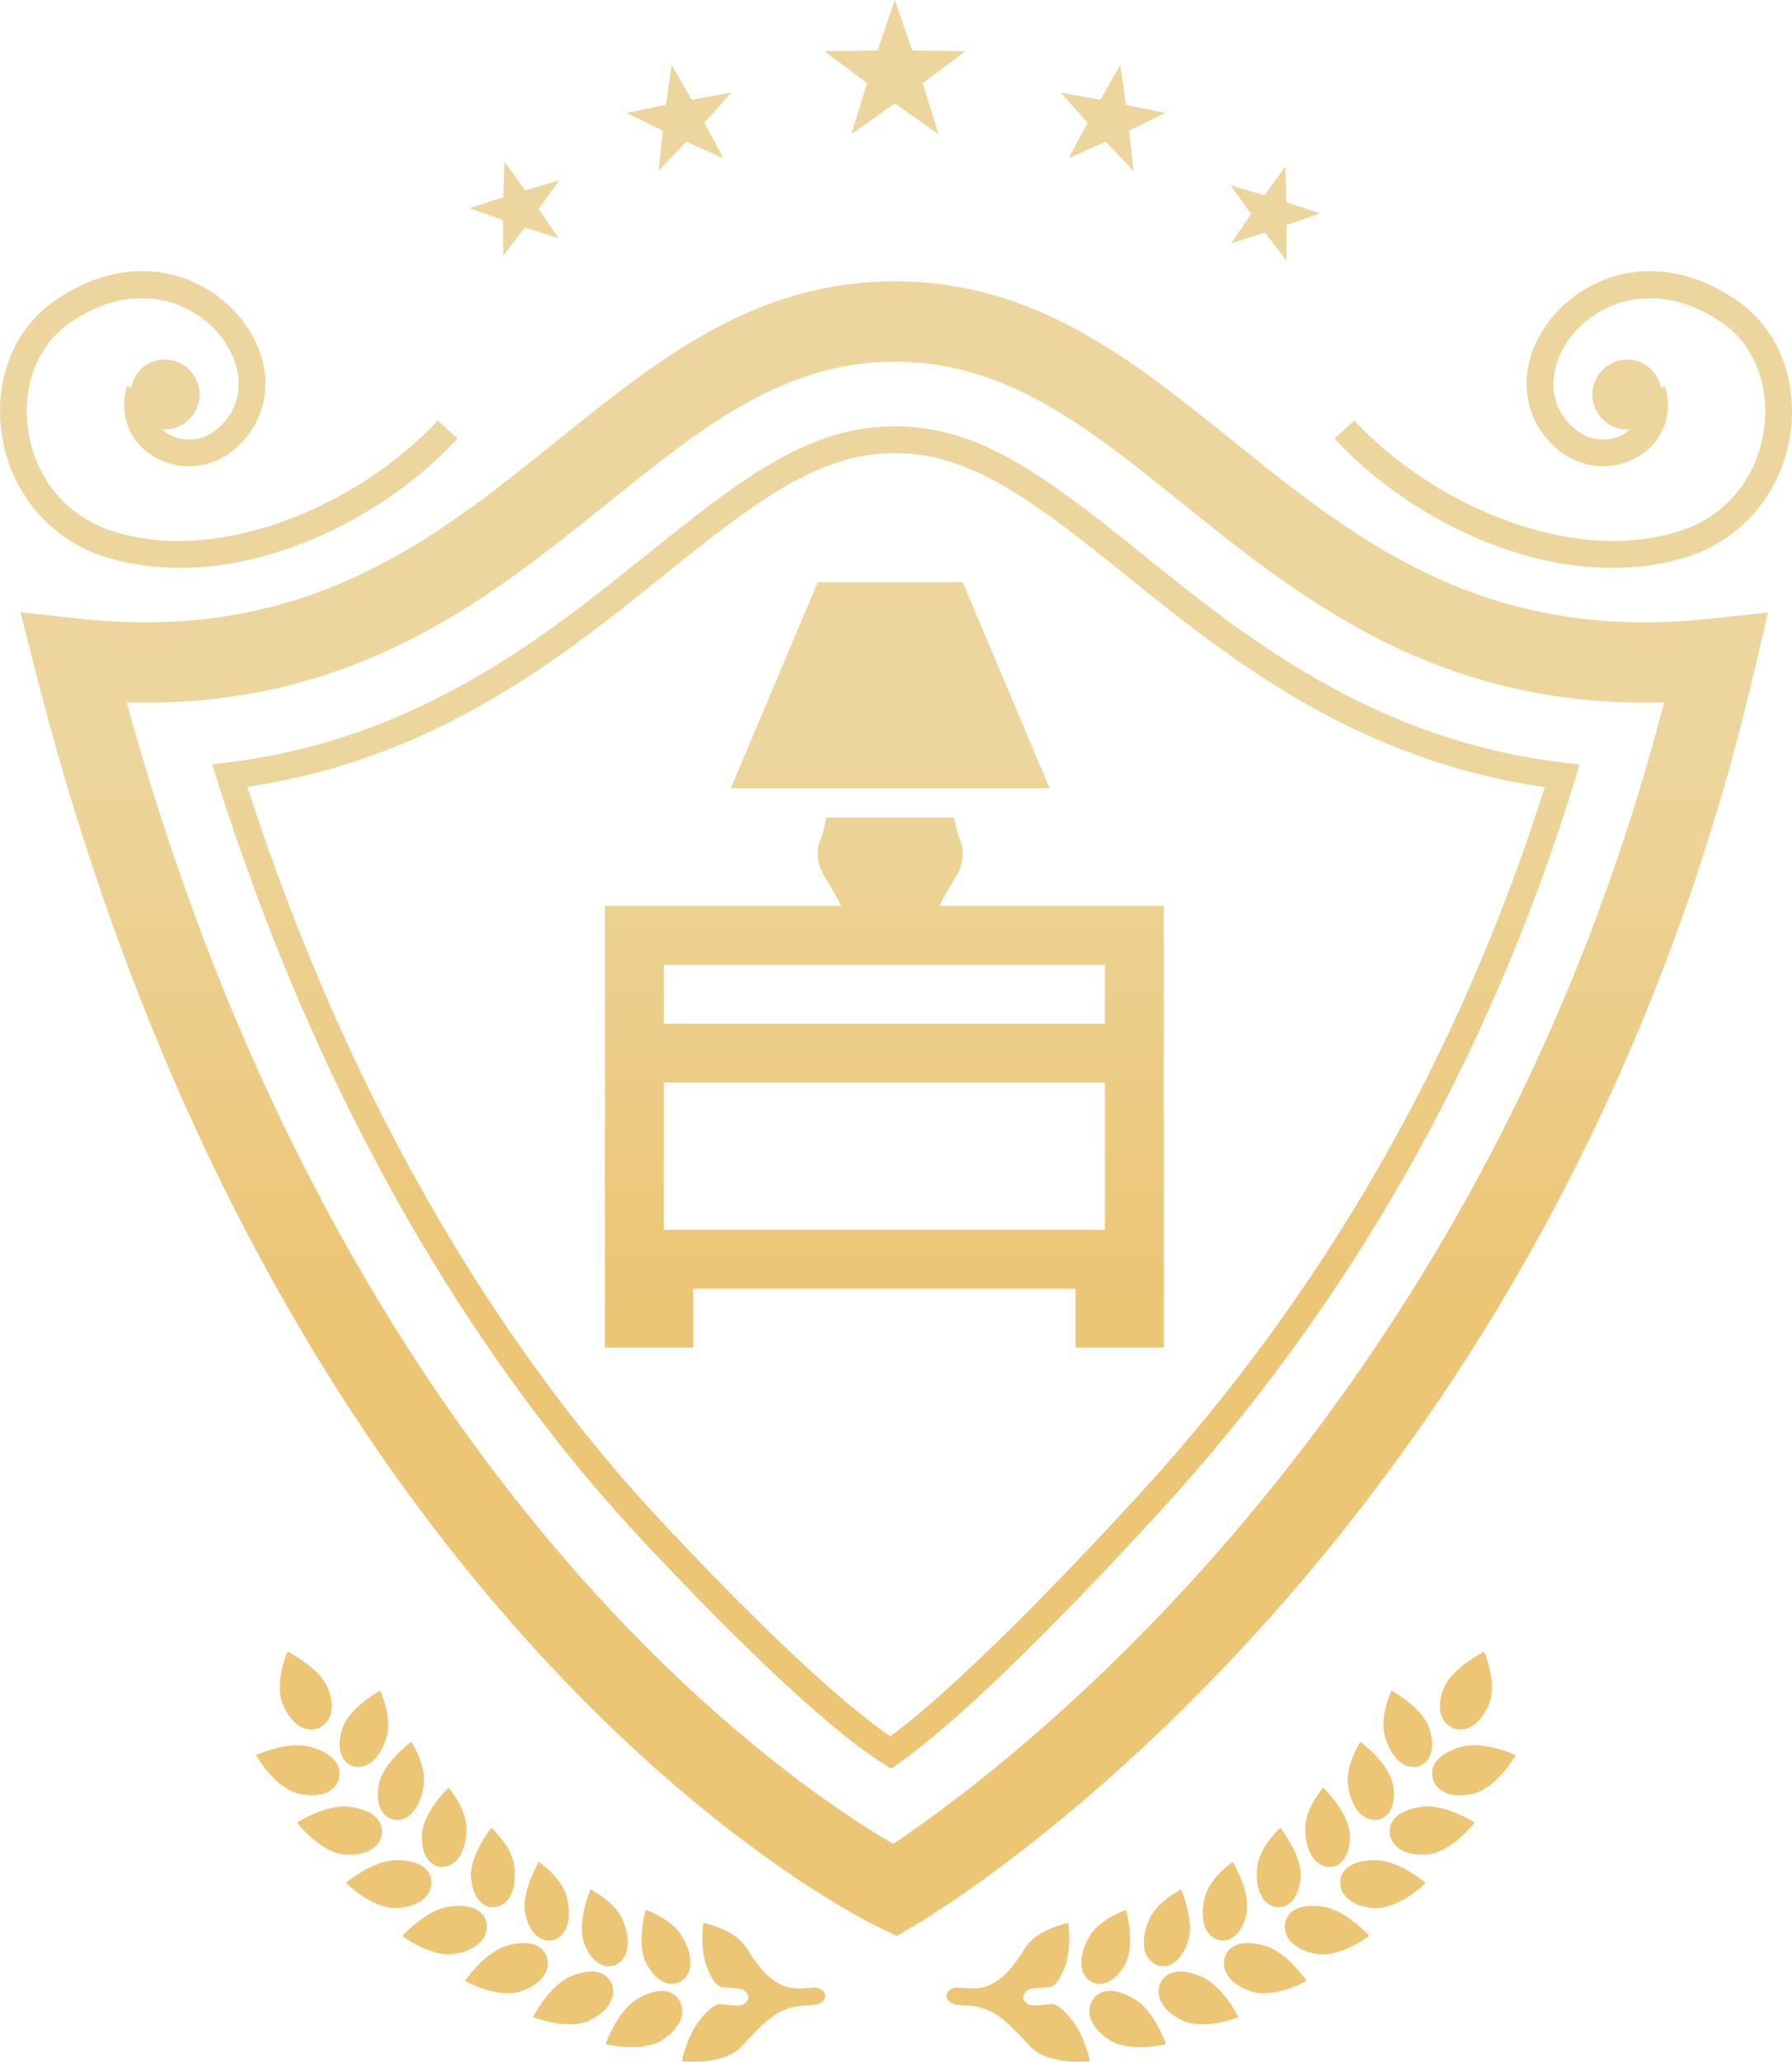 <?xml version="1.0" encoding="utf-8"?>
<!-- Generator: Adobe Illustrator 16.0.3, SVG Export Plug-In . SVG Version: 6.00 Build 0)  -->
<!DOCTYPE svg PUBLIC "-//W3C//DTD SVG 1.1//EN" "http://www.w3.org/Graphics/SVG/1.1/DTD/svg11.dtd">
<svg version="1.1" id="Layer_1" xmlns="http://www.w3.org/2000/svg" xmlns:xlink="http://www.w3.org/1999/xlink" x="0px" y="0px"
	 width="67.003px" height="77.045px" viewBox="-0.001 0 67.003 77.045" enable-background="new -0.001 0 67.003 77.045"
	 xml:space="preserve">
<g>
	<linearGradient id="SVGID_1_" gradientUnits="userSpaceOnUse" x1="20.442" y1="59.02" x2="20.442" y2="18.519">
		<stop  offset="0.253" style="stop-color:#ECC575"/>
		<stop  offset="0.769" style="stop-color:#ECD69D"/>
	</linearGradient>
	<path fill="url(#SVGID_1_)" d="M20.758,72.467c0.442-0.178,0.631-0.766,0.441-1.551c-0.192-0.775-1.053-1.334-1.053-1.343
		c0.004,0-0.676,1.121-0.506,1.939C19.813,72.333,20.324,72.646,20.758,72.467z"/>
	<linearGradient id="SVGID_2_" gradientUnits="userSpaceOnUse" x1="28.178" y1="59.02" x2="28.178" y2="18.519">
		<stop  offset="0.253" style="stop-color:#ECC575"/>
		<stop  offset="0.769" style="stop-color:#ECD69D"/>
	</linearGradient>
	<path fill="url(#SVGID_2_)" d="M30.378,74.277c-0.133,0.008-0.27,0.019-0.404,0.027c-0.959,0.055-1.48-0.638-1.928-1.295
		c-0.061-0.108-0.132-0.218-0.218-0.329c-0.499-0.638-1.53-0.818-1.533-0.827c0.002,0.002-0.138,0.988,0.151,1.701
		c0.14,0.351,0.335,0.676,0.56,0.701c0.185,0.016,0.373,0.032,0.56,0.043c0.397,0.026,0.424,0.346,0.424,0.346
		s-0.054,0.322-0.466,0.299c-0.194-0.016-0.386-0.029-0.581-0.048c-0.229-0.024-0.497,0.246-0.746,0.548
		c-0.505,0.604-0.705,1.576-0.701,1.578c-0.005,0.011,1.413,0.16,2.107-0.439c0.119-0.101,0.217-0.204,0.298-0.305
		c0.602-0.617,1.137-1.273,2.113-1.33c0.139-0.009,0.279-0.02,0.418-0.03c0.42-0.036,0.428-0.365,0.427-0.365
		C30.86,74.551,30.783,74.24,30.378,74.277z"/>
	<linearGradient id="SVGID_3_" gradientUnits="userSpaceOnUse" x1="24.08" y1="59.02" x2="24.08" y2="18.519">
		<stop  offset="0.253" style="stop-color:#ECC575"/>
		<stop  offset="0.769" style="stop-color:#ECD69D"/>
	</linearGradient>
	<path fill="url(#SVGID_3_)" d="M25.383,74.723c-0.271-0.403-0.83-0.46-1.569-0.015c-0.74,0.443-1.169,1.669-1.166,1.673
		c-0.007,0.008,1.365,0.342,2.123-0.158C25.524,75.734,25.648,75.121,25.383,74.723z"/>
	<linearGradient id="SVGID_4_" gradientUnits="userSpaceOnUse" x1="24.9" y1="59.02" x2="24.9" y2="18.519">
		<stop  offset="0.253" style="stop-color:#ECC575"/>
		<stop  offset="0.769" style="stop-color:#ECD69D"/>
	</linearGradient>
	<path fill="url(#SVGID_4_)" d="M25.513,74c0.385-0.288,0.411-0.904,0.011-1.612c-0.399-0.699-1.386-1.014-1.387-1.02
		c0.006,0-0.356,1.259,0.028,2.004C24.553,74.116,25.137,74.29,25.513,74z"/>
	<linearGradient id="SVGID_5_" gradientUnits="userSpaceOnUse" x1="11.134" y1="59.02" x2="11.134" y2="18.519">
		<stop  offset="0.253" style="stop-color:#ECC575"/>
		<stop  offset="0.769" style="stop-color:#ECD69D"/>
	</linearGradient>
	<path fill="url(#SVGID_5_)" d="M12.679,66.426c0.1-0.475-0.246-0.922-1.087-1.151c-0.839-0.234-2.019,0.307-2.019,0.309
		c-0.01,0.005,0.716,1.249,1.604,1.445C12.052,67.23,12.579,66.896,12.679,66.426z"/>
	<linearGradient id="SVGID_6_" gradientUnits="userSpaceOnUse" x1="22.613" y1="59.02" x2="22.613" y2="18.519">
		<stop  offset="0.253" style="stop-color:#ECC575"/>
		<stop  offset="0.769" style="stop-color:#ECD69D"/>
	</linearGradient>
	<path fill="url(#SVGID_6_)" d="M23.075,73.391c0.416-0.236,0.527-0.842,0.229-1.595c-0.297-0.747-1.225-1.187-1.227-1.193
		c0.004,0-0.521,1.199-0.243,1.989C22.116,73.382,22.666,73.626,23.075,73.391z"/>
	<linearGradient id="SVGID_7_" gradientUnits="userSpaceOnUse" x1="21.43" y1="59.02" x2="21.43" y2="18.519">
		<stop  offset="0.253" style="stop-color:#ECC575"/>
		<stop  offset="0.769" style="stop-color:#ECD69D"/>
	</linearGradient>
	<path fill="url(#SVGID_7_)" d="M22.85,74.088c-0.212-0.435-0.751-0.566-1.54-0.22c-0.791,0.344-1.376,1.5-1.374,1.503
		c-0.009,0.008,1.298,0.519,2.108,0.123C22.85,75.106,23.057,74.519,22.85,74.088z"/>
	<linearGradient id="SVGID_8_" gradientUnits="userSpaceOnUse" x1="18.935" y1="59.02" x2="18.935" y2="18.519">
		<stop  offset="0.253" style="stop-color:#ECC575"/>
		<stop  offset="0.769" style="stop-color:#ECD69D"/>
	</linearGradient>
	<path fill="url(#SVGID_8_)" d="M20.443,73.129c-0.15-0.459-0.667-0.657-1.494-0.419c-0.825,0.236-1.561,1.304-1.559,1.309
		c-0.01,0.008,1.214,0.683,2.068,0.397C20.307,74.138,20.589,73.583,20.443,73.129z"/>
	<linearGradient id="SVGID_9_" gradientUnits="userSpaceOnUse" x1="14.988" y1="59.02" x2="14.988" y2="18.519">
		<stop  offset="0.253" style="stop-color:#ECC575"/>
		<stop  offset="0.769" style="stop-color:#ECD69D"/>
	</linearGradient>
	<path fill="url(#SVGID_9_)" d="M14.161,66.682c-0.155,0.827,0.198,1.321,0.669,1.325c0.479,0.009,0.881-0.458,1.006-1.26
		c0.123-0.792-0.461-1.651-0.458-1.662C15.382,65.087,14.319,65.855,14.161,66.682z"/>
	<linearGradient id="SVGID_10_" gradientUnits="userSpaceOnUse" x1="12.695" y1="59.02" x2="12.695" y2="18.519">
		<stop  offset="0.253" style="stop-color:#ECC575"/>
		<stop  offset="0.769" style="stop-color:#ECD69D"/>
	</linearGradient>
	<path fill="url(#SVGID_10_)" d="M14.281,68.494c0.038-0.484-0.362-0.871-1.222-0.98c-0.856-0.109-1.952,0.587-1.952,0.591
		c-0.009,0.004,0.867,1.12,1.768,1.19C13.766,69.371,14.242,68.97,14.281,68.494z"/>
	<linearGradient id="SVGID_11_" gradientUnits="userSpaceOnUse" x1="11.433" y1="59.02" x2="11.433" y2="18.519">
		<stop  offset="0.253" style="stop-color:#ECC575"/>
		<stop  offset="0.769" style="stop-color:#ECD69D"/>
	</linearGradient>
	<path fill="url(#SVGID_11_)" d="M11.979,64.54c0.435-0.234,0.575-0.8,0.244-1.531c-0.328-0.718-1.463-1.278-1.466-1.294
		c-0.003-0.011-0.538,1.196-0.164,2.021C10.959,64.552,11.547,64.776,11.979,64.54z"/>
	<linearGradient id="SVGID_12_" gradientUnits="userSpaceOnUse" x1="16.626" y1="59.02" x2="16.626" y2="18.519">
		<stop  offset="0.253" style="stop-color:#ECC575"/>
		<stop  offset="0.769" style="stop-color:#ECD69D"/>
	</linearGradient>
	<path fill="url(#SVGID_12_)" d="M18.192,71.864c-0.091-0.475-0.573-0.741-1.424-0.613c-0.851,0.126-1.722,1.086-1.721,1.089
		c-0.01,0.006,1.117,0.841,2,0.667C17.922,72.843,18.276,72.33,18.192,71.864z"/>
	<linearGradient id="SVGID_13_" gradientUnits="userSpaceOnUse" x1="14.535" y1="59.02" x2="14.535" y2="18.519">
		<stop  offset="0.253" style="stop-color:#ECC575"/>
		<stop  offset="0.769" style="stop-color:#ECD69D"/>
	</linearGradient>
	<path fill="url(#SVGID_13_)" d="M16.129,70.313c-0.009-0.183-0.081-0.342-0.21-0.471c-0.21-0.213-0.587-0.336-1.126-0.33
		c-0.862,0.008-1.854,0.844-1.854,0.848l0.003,0.002c-0.01,0.008,1,0.985,1.9,0.934C15.733,71.25,16.151,70.789,16.129,70.313z"/>
	<linearGradient id="SVGID_14_" gradientUnits="userSpaceOnUse" x1="16.606" y1="59.02" x2="16.606" y2="18.519">
		<stop  offset="0.253" style="stop-color:#ECC575"/>
		<stop  offset="0.769" style="stop-color:#ECD69D"/>
	</linearGradient>
	<path fill="url(#SVGID_14_)" d="M16.126,69.617c0.137,0.113,0.306,0.161,0.482,0.14c0.474-0.056,0.811-0.572,0.832-1.38
		c0.017-0.799-0.67-1.568-0.667-1.574c-0.001,0-0.002-0.005-0.002-0.005c0.003,0.003-0.946,0.905-0.994,1.739
		C15.745,69.06,15.896,69.429,16.126,69.617z"/>
	<linearGradient id="SVGID_15_" gradientUnits="userSpaceOnUse" x1="13.606" y1="59.02" x2="13.606" y2="18.519">
		<stop  offset="0.253" style="stop-color:#ECC575"/>
		<stop  offset="0.769" style="stop-color:#ECD69D"/>
	</linearGradient>
	<path fill="url(#SVGID_15_)" d="M12.797,64.598c-0.262,0.808,0.023,1.349,0.492,1.42c0.478,0.075,0.937-0.335,1.166-1.117
		c0.224-0.773-0.246-1.719-0.24-1.728C14.218,63.177,13.061,63.792,12.797,64.598z"/>
	<linearGradient id="SVGID_16_" gradientUnits="userSpaceOnUse" x1="18.43" y1="59.02" x2="18.43" y2="18.519">
		<stop  offset="0.253" style="stop-color:#ECC575"/>
		<stop  offset="0.769" style="stop-color:#ECD69D"/>
	</linearGradient>
	<path fill="url(#SVGID_16_)" d="M19.235,69.772c-0.089-0.796-0.868-1.462-0.867-1.471c0.003,0-0.819,1.023-0.757,1.854
		c0.063,0.837,0.526,1.215,0.981,1.096C19.054,71.131,19.32,70.575,19.235,69.772z"/>
	<linearGradient id="SVGID_17_" gradientUnits="userSpaceOnUse" x1="52.635" y1="59.02" x2="52.635" y2="18.519">
		<stop  offset="0.253" style="stop-color:#ECC575"/>
		<stop  offset="0.769" style="stop-color:#ECD69D"/>
	</linearGradient>
	<path fill="url(#SVGID_17_)" d="M52.952,66.018c0.471-0.071,0.755-0.612,0.493-1.42c-0.264-0.804-1.422-1.421-1.418-1.425
		c0.005,0.009-0.466,0.954-0.24,1.728C52.017,65.683,52.477,66.093,52.952,66.018z"/>
	<linearGradient id="SVGID_18_" gradientUnits="userSpaceOnUse" x1="49.635" y1="59.02" x2="49.635" y2="18.519">
		<stop  offset="0.253" style="stop-color:#ECC575"/>
		<stop  offset="0.769" style="stop-color:#ECD69D"/>
	</linearGradient>
	<path fill="url(#SVGID_18_)" d="M49.47,66.803c0.002,0.005-0.686,0.774-0.67,1.573c0.022,0.808,0.358,1.326,0.833,1.382
		c0.177,0.021,0.346-0.026,0.481-0.14c0.229-0.189,0.382-0.559,0.352-1.081c-0.047-0.835-0.999-1.736-0.994-1.738L49.47,66.803z"/>
	<linearGradient id="SVGID_19_" gradientUnits="userSpaceOnUse" x1="49.613" y1="59.02" x2="49.613" y2="18.519">
		<stop  offset="0.253" style="stop-color:#ECC575"/>
		<stop  offset="0.769" style="stop-color:#ECD69D"/>
	</linearGradient>
	<path fill="url(#SVGID_19_)" d="M49.472,71.251c-0.848-0.129-1.332,0.138-1.423,0.614c-0.086,0.467,0.269,0.979,1.144,1.144
		c0.885,0.171,2.01-0.664,1.999-0.669C51.195,72.336,50.324,71.377,49.472,71.251z"/>
	<linearGradient id="SVGID_20_" gradientUnits="userSpaceOnUse" x1="51.705" y1="59.02" x2="51.705" y2="18.519">
		<stop  offset="0.253" style="stop-color:#ECC575"/>
		<stop  offset="0.769" style="stop-color:#ECD69D"/>
	</linearGradient>
	<path fill="url(#SVGID_20_)" d="M50.321,69.844c-0.13,0.128-0.203,0.288-0.21,0.471c-0.023,0.475,0.395,0.937,1.287,0.981
		c0.898,0.053,1.909-0.926,1.899-0.935H53.3c0.004-0.006-0.988-0.842-1.85-0.849C50.908,69.506,50.533,69.629,50.321,69.844z"/>
	<linearGradient id="SVGID_21_" gradientUnits="userSpaceOnUse" x1="51.253" y1="59.02" x2="51.253" y2="18.519">
		<stop  offset="0.253" style="stop-color:#ECC575"/>
		<stop  offset="0.769" style="stop-color:#ECD69D"/>
	</linearGradient>
	<path fill="url(#SVGID_21_)" d="M50.863,65.087c0.003,0.009-0.581,0.868-0.457,1.661c0.124,0.801,0.526,1.268,1.005,1.259
		c0.472-0.002,0.825-0.498,0.669-1.325C51.921,65.855,50.86,65.089,50.863,65.087z"/>
	<linearGradient id="SVGID_22_" gradientUnits="userSpaceOnUse" x1="53.547" y1="59.02" x2="53.547" y2="18.519">
		<stop  offset="0.253" style="stop-color:#ECC575"/>
		<stop  offset="0.769" style="stop-color:#ECD69D"/>
	</linearGradient>
	<path fill="url(#SVGID_22_)" d="M53.182,67.515c-0.859,0.107-1.258,0.494-1.219,0.979c0.037,0.476,0.514,0.877,1.406,0.8
		c0.898-0.069,1.775-1.184,1.765-1.188C55.135,68.1,54.039,67.405,53.182,67.515z"/>
	<linearGradient id="SVGID_23_" gradientUnits="userSpaceOnUse" x1="54.809" y1="59.02" x2="54.809" y2="18.519">
		<stop  offset="0.253" style="stop-color:#ECC575"/>
		<stop  offset="0.769" style="stop-color:#ECD69D"/>
	</linearGradient>
	<path fill="url(#SVGID_23_)" d="M55.647,63.738c0.377-0.826-0.16-2.034-0.165-2.022c-0.002,0.015-1.135,0.575-1.465,1.295
		c-0.331,0.729-0.189,1.295,0.245,1.531C54.694,64.777,55.281,64.554,55.647,63.738z"/>
	<linearGradient id="SVGID_24_" gradientUnits="userSpaceOnUse" x1="44.81" y1="59.02" x2="44.81" y2="18.519">
		<stop  offset="0.253" style="stop-color:#ECC575"/>
		<stop  offset="0.769" style="stop-color:#ECD69D"/>
	</linearGradient>
	<path fill="url(#SVGID_24_)" d="M44.93,73.87c-0.787-0.348-1.328-0.216-1.538,0.22c-0.206,0.432,0,1.019,0.804,1.405
		c0.811,0.396,2.118-0.114,2.109-0.122C46.307,75.37,45.723,74.214,44.93,73.87z"/>
	<linearGradient id="SVGID_25_" gradientUnits="userSpaceOnUse" x1="55.107" y1="59.02" x2="55.107" y2="18.519">
		<stop  offset="0.253" style="stop-color:#ECC575"/>
		<stop  offset="0.769" style="stop-color:#ECD69D"/>
	</linearGradient>
	<path fill="url(#SVGID_25_)" d="M54.649,65.275c-0.841,0.229-1.188,0.677-1.087,1.151c0.102,0.47,0.627,0.804,1.501,0.603
		c0.89-0.196,1.617-1.44,1.605-1.445C56.669,65.582,55.489,65.041,54.649,65.275z"/>
	<linearGradient id="SVGID_26_" gradientUnits="userSpaceOnUse" x1="42.16" y1="59.02" x2="42.16" y2="18.519">
		<stop  offset="0.253" style="stop-color:#ECC575"/>
		<stop  offset="0.769" style="stop-color:#ECD69D"/>
	</linearGradient>
	<path fill="url(#SVGID_26_)" d="M42.428,74.708c-0.74-0.445-1.301-0.389-1.571,0.015c-0.267,0.397-0.14,1.011,0.613,1.5
		c0.757,0.5,2.132,0.165,2.123,0.158C43.596,76.377,43.167,75.153,42.428,74.708z"/>
	<linearGradient id="SVGID_27_" gradientUnits="userSpaceOnUse" x1="41.342" y1="59.02" x2="41.342" y2="18.519">
		<stop  offset="0.253" style="stop-color:#ECC575"/>
		<stop  offset="0.769" style="stop-color:#ECD69D"/>
	</linearGradient>
	<path fill="url(#SVGID_27_)" d="M42.078,73.375c0.383-0.748,0.022-2.007,0.026-2.005c0,0.004-0.989,0.318-1.388,1.019
		c-0.397,0.707-0.374,1.323,0.011,1.612C41.104,74.29,41.689,74.116,42.078,73.375z"/>
	<linearGradient id="SVGID_28_" gradientUnits="userSpaceOnUse" x1="43.629" y1="59.02" x2="43.629" y2="18.519">
		<stop  offset="0.253" style="stop-color:#ECC575"/>
		<stop  offset="0.769" style="stop-color:#ECD69D"/>
	</linearGradient>
	<path fill="url(#SVGID_28_)" d="M44.407,72.59c0.277-0.789-0.249-1.988-0.244-1.988c0,0.008-0.929,0.447-1.228,1.193
		c-0.296,0.754-0.187,1.357,0.23,1.594C43.575,73.626,44.125,73.38,44.407,72.59z"/>
	<linearGradient id="SVGID_29_" gradientUnits="userSpaceOnUse" x1="47.812" y1="59.02" x2="47.812" y2="18.519">
		<stop  offset="0.253" style="stop-color:#ECC575"/>
		<stop  offset="0.769" style="stop-color:#ECD69D"/>
	</linearGradient>
	<path fill="url(#SVGID_29_)" d="M47.649,71.25c0.453,0.119,0.915-0.259,0.981-1.096c0.061-0.83-0.76-1.854-0.758-1.854
		c0,0.009-0.777,0.675-0.868,1.471C46.923,70.575,47.188,71.131,47.649,71.25z"/>
	<linearGradient id="SVGID_30_" gradientUnits="userSpaceOnUse" x1="38.062" y1="59.02" x2="38.062" y2="18.519">
		<stop  offset="0.253" style="stop-color:#ECC575"/>
		<stop  offset="0.769" style="stop-color:#ECD69D"/>
	</linearGradient>
	<path fill="url(#SVGID_30_)" d="M39.294,74.893c-0.194,0.02-0.384,0.034-0.58,0.047c-0.411,0.025-0.466-0.297-0.466-0.297
		s0.027-0.319,0.425-0.345c0.187-0.014,0.373-0.028,0.56-0.046c0.226-0.022,0.421-0.348,0.561-0.7c0.29-0.711,0.15-1.697,0.15-1.7
		c0,0.01-1.032,0.19-1.534,0.828c-0.084,0.109-0.154,0.219-0.217,0.329c-0.447,0.655-0.969,1.349-1.928,1.293
		c-0.133-0.009-0.271-0.02-0.403-0.026c-0.406-0.036-0.481,0.274-0.48,0.274c-0.001,0,0.006,0.33,0.427,0.365
		c0.14,0.012,0.279,0.022,0.419,0.031c0.976,0.056,1.508,0.713,2.111,1.328c0.082,0.103,0.179,0.206,0.299,0.305
		c0.692,0.6,2.112,0.451,2.107,0.44c0.004-0.002-0.197-0.976-0.702-1.579C39.795,75.141,39.526,74.871,39.294,74.893z"/>
	<linearGradient id="SVGID_31_" gradientUnits="userSpaceOnUse" x1="47.305" y1="59.02" x2="47.305" y2="18.519">
		<stop  offset="0.253" style="stop-color:#ECC575"/>
		<stop  offset="0.769" style="stop-color:#ECD69D"/>
	</linearGradient>
	<path fill="url(#SVGID_31_)" d="M47.293,72.71c-0.827-0.238-1.343-0.04-1.495,0.419c-0.146,0.454,0.135,1.009,0.983,1.287
		c0.854,0.285,2.08-0.39,2.068-0.397C48.853,74.014,48.117,72.946,47.293,72.71z"/>
	<linearGradient id="SVGID_32_" gradientUnits="userSpaceOnUse" x1="45.799" y1="59.02" x2="45.799" y2="18.519">
		<stop  offset="0.253" style="stop-color:#ECC575"/>
		<stop  offset="0.769" style="stop-color:#ECD69D"/>
	</linearGradient>
	<path fill="url(#SVGID_32_)" d="M46.603,71.513c0.168-0.818-0.513-1.939-0.507-1.939c0,0.009-0.862,0.567-1.053,1.343
		c-0.192,0.785-0.003,1.373,0.441,1.551C45.917,72.646,46.429,72.333,46.603,71.513z"/>
	<linearGradient id="SVGID_33_" gradientUnits="userSpaceOnUse" x1="33.435" y1="59.02" x2="33.435" y2="18.519">
		<stop  offset="0.253" style="stop-color:#ECC575"/>
		<stop  offset="0.769" style="stop-color:#ECD69D"/>
	</linearGradient>
	<path fill="url(#SVGID_33_)" d="M61.481,23.255c-6.964,0-11.244-3.446-15.384-6.778c-3.81-3.067-7.408-5.964-12.64-5.964
		c-5.23,0-8.829,2.897-12.638,5.963c-4.14,3.333-8.42,6.779-15.383,6.779c-0.82,0-1.669-0.047-2.522-0.142l-2.15-0.236l0.532,2.097
		c9.096,35.833,30.598,46.578,31.509,47.018l0.72,0.348l0.69-0.403c0.969-0.567,23.811-14.265,31.41-46.992l0.479-2.06l-2.103,0.229
		C63.143,23.208,62.294,23.255,61.481,23.255z M33.397,68.901c-3.675-2.124-20.589-13.288-28.662-42.655
		c0.235,0.006,0.469,0.01,0.701,0.01c8.02,0,12.931-3.954,17.264-7.442c3.533-2.844,6.584-5.3,10.757-5.3
		c4.174,0,7.225,2.457,10.758,5.3c4.464,3.594,9.563,7.671,18.003,7.431C55.256,53.183,37.181,66.388,33.397,68.901z"/>
	<linearGradient id="SVGID_34_" gradientUnits="userSpaceOnUse" x1="33.498" y1="59.02" x2="33.498" y2="18.519">
		<stop  offset="0.253" style="stop-color:#ECC575"/>
		<stop  offset="0.769" style="stop-color:#ECD69D"/>
	</linearGradient>
	<path fill="url(#SVGID_34_)" d="M33.458,15.932c-3.16,0-5.57,1.811-9.241,4.766c-3.83,3.083-8.595,6.92-15.689,7.792l-0.597,0.073
		l0.182,0.574c4.51,14.256,11.113,23.297,15.858,28.372c2.794,2.987,6.636,6.87,9.065,8.404l0.28,0.177l0.272-0.189
		c2.046-1.427,5.518-4.77,9.774-9.412c7.104-7.747,12.327-16.947,15.525-27.346l0.177-0.573l-0.595-0.071
		c-7.149-0.853-11.931-4.705-15.772-7.801C39.026,17.743,36.615,15.932,33.458,15.932z M42.627,55.812
		c-3.962,4.32-7.335,7.596-9.337,9.071c-1.858-1.261-4.888-4.102-8.589-8.059C20.09,51.893,13.695,43.151,9.247,29.401
		c7.045-1.04,11.776-4.848,15.597-7.924c3.5-2.818,5.79-4.545,8.614-4.545c2.822,0,5.111,1.727,8.613,4.544
		c3.835,3.091,8.583,6.917,15.686,7.937C54.588,39.437,49.499,48.316,42.627,55.812z"/>
	<linearGradient id="SVGID_35_" gradientUnits="userSpaceOnUse" x1="33.458" y1="59.02" x2="33.458" y2="18.519">
		<stop  offset="0.253" style="stop-color:#ECC575"/>
		<stop  offset="0.769" style="stop-color:#ECD69D"/>
	</linearGradient>
	<polygon fill="url(#SVGID_35_)" points="31.83,5.012 33.458,3.865 35.088,5.012 34.5,3.109 36.093,1.914 34.103,1.884 33.458,0 
		32.815,1.884 30.824,1.914 32.418,3.109 	"/>
	<linearGradient id="SVGID_36_" gradientUnits="userSpaceOnUse" x1="47.681" y1="59.02" x2="47.681" y2="18.519">
		<stop  offset="0.253" style="stop-color:#ECC575"/>
		<stop  offset="0.769" style="stop-color:#ECD69D"/>
	</linearGradient>
	<polygon fill="url(#SVGID_36_)" points="46.027,9.094 47.294,8.687 48.101,9.741 48.105,8.412 49.357,7.97 48.095,7.555 
		48.06,6.227 47.275,7.299 46.004,6.921 46.78,7.998 	"/>
	<linearGradient id="SVGID_37_" gradientUnits="userSpaceOnUse" x1="19.237" y1="59.02" x2="19.237" y2="18.519">
		<stop  offset="0.253" style="stop-color:#ECC575"/>
		<stop  offset="0.769" style="stop-color:#ECD69D"/>
	</linearGradient>
	<polygon fill="url(#SVGID_37_)" points="18.816,9.554 19.625,8.5 20.889,8.906 20.137,7.811 20.914,6.734 19.64,7.111 
		18.857,6.041 18.821,7.368 17.561,7.782 18.813,8.226 	"/>
	<linearGradient id="SVGID_38_" gradientUnits="userSpaceOnUse" x1="41.615" y1="59.02" x2="41.615" y2="18.519">
		<stop  offset="0.253" style="stop-color:#ECC575"/>
		<stop  offset="0.769" style="stop-color:#ECD69D"/>
	</linearGradient>
	<polygon fill="url(#SVGID_38_)" points="39.958,5.91 41.334,5.292 42.381,6.379 42.216,4.88 43.575,4.221 42.098,3.913 
		41.892,2.418 41.142,3.727 39.655,3.462 40.669,4.581 	"/>
	<linearGradient id="SVGID_39_" gradientUnits="userSpaceOnUse" x1="25.385" y1="59.02" x2="25.385" y2="18.519">
		<stop  offset="0.253" style="stop-color:#ECC575"/>
		<stop  offset="0.769" style="stop-color:#ECD69D"/>
	</linearGradient>
	<polygon fill="url(#SVGID_39_)" points="24.621,6.379 25.667,5.292 27.043,5.91 26.332,4.581 27.345,3.462 25.861,3.727 
		25.11,2.418 24.903,3.913 23.426,4.221 24.784,4.88 	"/>
	<linearGradient id="SVGID_40_" gradientUnits="userSpaceOnUse" x1="58.451" y1="59.02" x2="58.451" y2="18.519">
		<stop  offset="0.253" style="stop-color:#ECC575"/>
		<stop  offset="0.769" style="stop-color:#ECD69D"/>
	</linearGradient>
	<path fill="url(#SVGID_40_)" d="M64.984,11.257c-2.877-2.013-5.658-1.049-7.025,0.696c-1.259,1.605-1.161,3.582,0.237,4.807
		c0.891,0.779,2.145,0.884,3.12,0.261c0.882-0.563,1.242-1.555,0.939-2.586l-0.153,0.045c-0.125-0.592-0.626-1.045-1.255-1.045
		c-0.723,0-1.309,0.585-1.309,1.308c0,0.722,0.586,1.308,1.309,1.308c0.045,0,0.083-0.021,0.127-0.026
		c-0.072,0.067-0.143,0.12-0.197,0.155c-0.496,0.318-1.282,0.386-1.923-0.171c-1.148-1.006-0.882-2.452-0.109-3.438
		c1.089-1.387,3.325-2.132,5.665-0.494c1.209,0.846,1.795,2.404,1.529,4.066c-0.289,1.813-1.492,3.207-3.216,3.729
		c-4.199,1.269-9.359-1.195-12.088-4.16l-0.736,0.677c2.433,2.643,6.474,4.833,10.382,4.832c0.926,0,1.845-0.123,2.732-0.392
		c2.067-0.627,3.567-2.362,3.913-4.529C67.253,14.257,66.509,12.325,64.984,11.257z"/>
	<linearGradient id="SVGID_41_" gradientUnits="userSpaceOnUse" x1="8.551" y1="59.02" x2="8.551" y2="18.519">
		<stop  offset="0.253" style="stop-color:#ECC575"/>
		<stop  offset="0.769" style="stop-color:#ECD69D"/>
	</linearGradient>
	<path fill="url(#SVGID_41_)" d="M3.99,20.829c0.888,0.269,1.806,0.392,2.731,0.392c3.908,0,7.949-2.189,10.381-4.832l-0.735-0.677
		c-2.73,2.964-7.894,5.431-12.087,4.16c-1.725-0.522-2.928-1.917-3.217-3.73c-0.266-1.661,0.32-3.219,1.528-4.065
		c2.342-1.638,4.578-0.893,5.666,0.494c0.773,0.986,1.039,2.431-0.11,3.437c-0.638,0.558-1.424,0.488-1.92,0.172
		c-0.055-0.035-0.125-0.087-0.198-0.155c0.043,0.004,0.081,0.025,0.125,0.025c0.723,0,1.308-0.585,1.308-1.308
		c0-0.723-0.585-1.308-1.308-1.308c-0.629,0-1.13,0.454-1.255,1.046l-0.154-0.045c-0.301,1.033,0.061,2.024,0.943,2.587
		c0.974,0.622,2.227,0.516,3.117-0.263c1.399-1.225,1.497-3.201,0.239-4.806c-1.369-1.746-4.152-2.708-7.026-0.696
		c-1.525,1.068-2.269,3-1.943,5.042C0.421,18.466,1.921,20.202,3.99,20.829z"/>
	<linearGradient id="SVGID_42_" gradientUnits="userSpaceOnUse" x1="33.283" y1="59.02" x2="33.283" y2="18.519">
		<stop  offset="0.253" style="stop-color:#ECC575"/>
		<stop  offset="0.769" style="stop-color:#ECD69D"/>
	</linearGradient>
	<polygon fill="url(#SVGID_42_)" points="35.994,21.754 30.575,21.754 27.325,29.455 39.243,29.455 	"/>
	<linearGradient id="SVGID_43_" gradientUnits="userSpaceOnUse" x1="33.063" y1="59.02" x2="33.063" y2="18.519">
		<stop  offset="0.253" style="stop-color:#ECC575"/>
		<stop  offset="0.769" style="stop-color:#ECD69D"/>
	</linearGradient>
	<path fill="url(#SVGID_43_)" d="M35.994,31.84c0-0.456-0.116-0.186-0.317-1.286h-4.788c-0.201,1.1-0.314,0.83-0.314,1.286
		c0,0.788,0.337,0.914,0.874,2.014h-8.834v16.5h3.3v-2.2h14.299v2.2h3.3v-16.5H35.12C35.656,32.754,35.994,32.628,35.994,31.84z
		 M41.313,45.955H24.814v-5.5h16.499V45.955z M41.313,36.054v2.2H24.814v-2.2H41.313z"/>
</g>
</svg>
